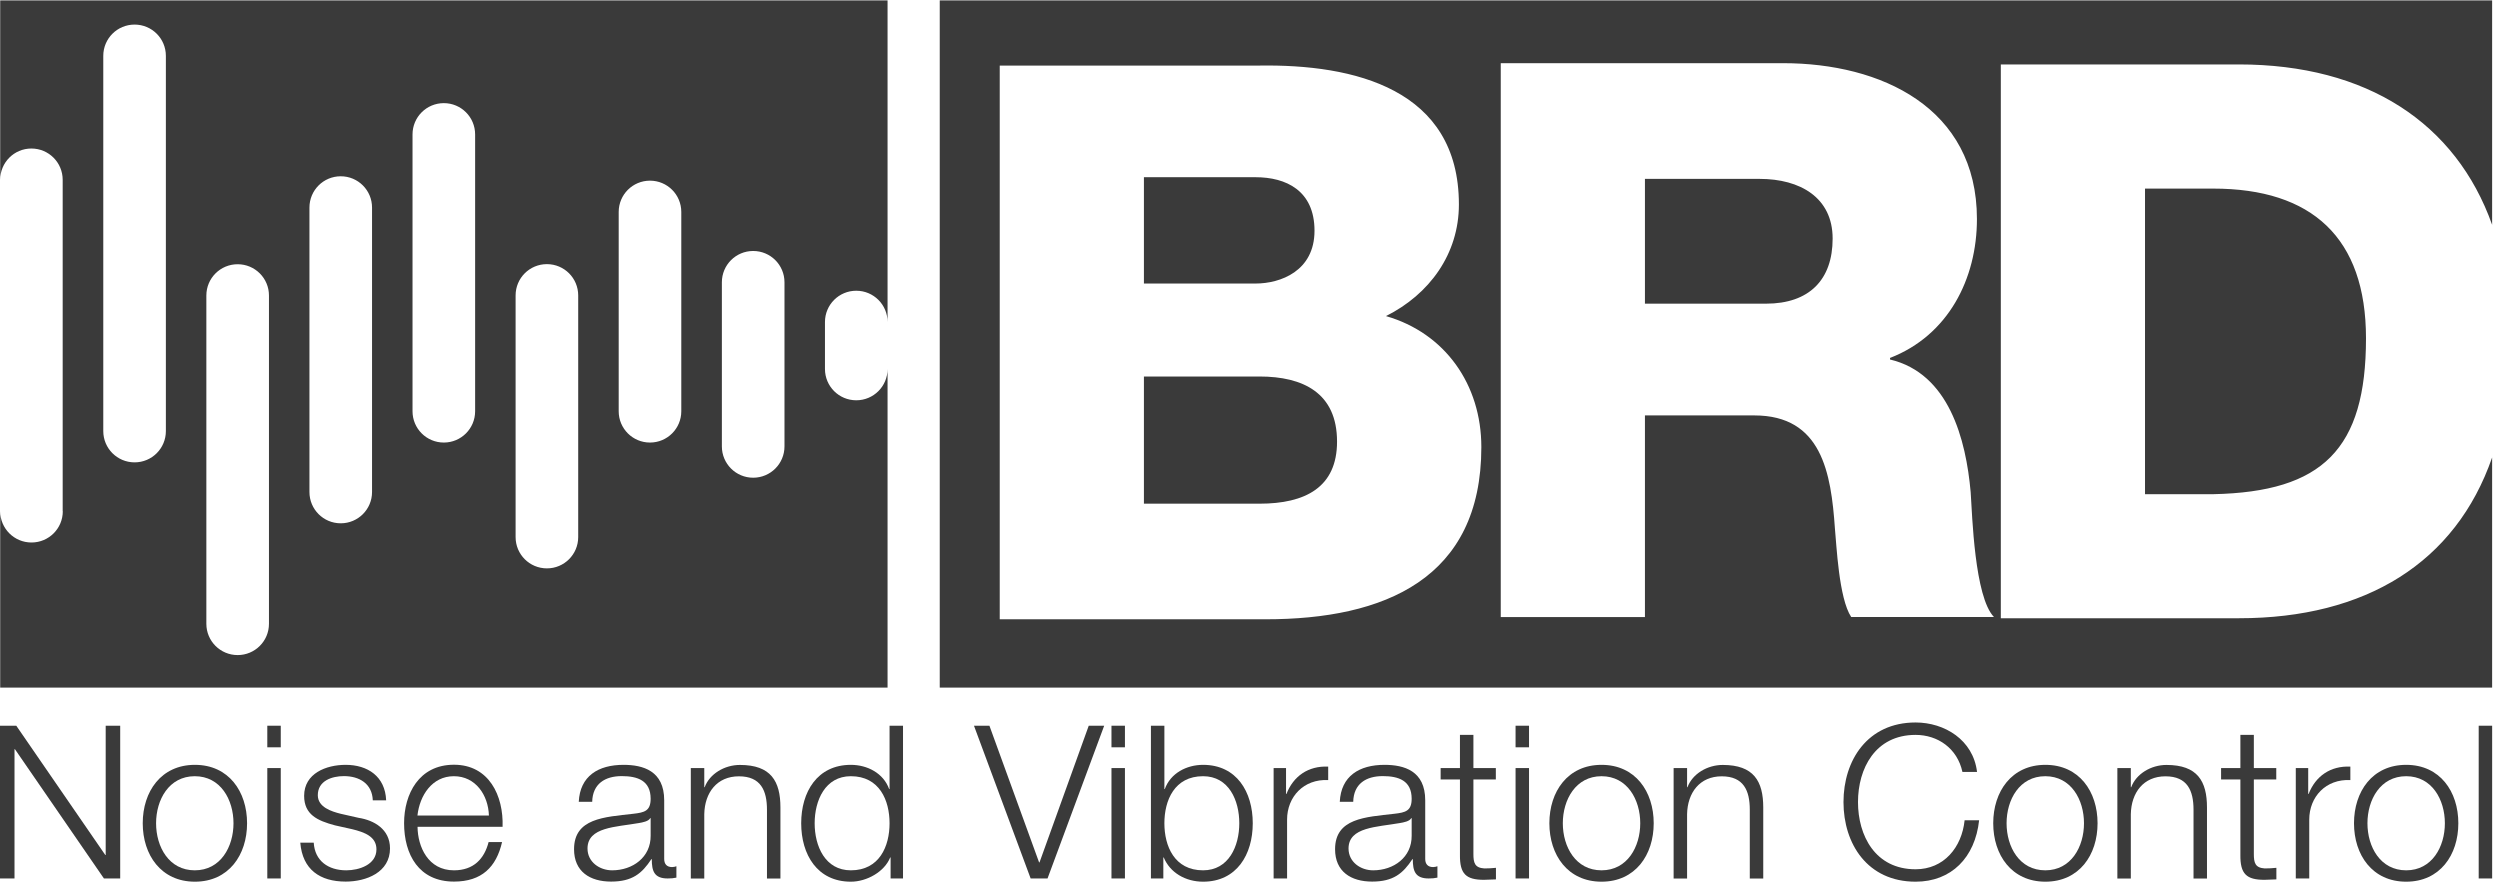 <?xml version="1.0" encoding="UTF-8"?>
<svg xmlns="http://www.w3.org/2000/svg" width="203" height="72" viewBox="0 0 203 72" fill="none">
  <path d="M202.361 37.146V55.835H76.307V0.03H202.361V18.253C199.413 9.976 192.178 5.232 181.8 5.232H162.467V50.201H181.8C192.102 50.201 199.396 45.686 202.361 37.146ZM81.17 50.286H102.773C112.406 50.286 120.285 47.008 120.285 36.307C120.285 31.207 117.328 27.047 112.541 25.666C116.066 23.904 118.463 20.626 118.463 16.602C118.463 7.215 109.957 5.198 102.214 5.325H81.178V50.295L81.17 50.286ZM92.886 14.39H101.951C104.408 14.39 106.738 15.458 106.738 18.736C106.738 22.015 103.968 23.023 101.951 23.023H92.886V14.399V14.39ZM92.886 30.572H102.273C105.798 30.572 108.568 31.893 108.568 35.858C108.568 39.578 105.984 40.899 102.273 40.899H92.886V30.572ZM121.852 50.108H133.569V33.732H142.448C147.929 33.732 148.683 38.392 148.996 42.924C149.123 44.186 149.31 48.592 150.318 50.1H161.908C160.332 48.465 160.146 41.848 160.018 39.959C159.637 35.672 158.256 30.326 153.47 29.191V29.064C158.197 27.234 160.527 22.642 160.527 17.788C160.527 8.723 152.716 5.13 144.786 5.13H121.861V50.1L121.852 50.108ZM133.569 14.526H142.888C146.158 14.526 148.81 16.034 148.81 19.372C148.81 22.71 146.921 24.658 143.396 24.658H133.569V14.517V14.526ZM179.716 15.314H174.175V40.128H179.716C188.594 39.942 192.119 36.477 192.119 27.471C192.119 19.287 187.713 15.314 179.716 15.314Z" fill="#3A3A3A"></path>
  <path d="M0 58.928H1.322L8.548 69.424H8.582V58.928H9.76V71.331H8.438L1.212 60.834H1.178V71.331H0V58.928Z" fill="#3A3A3A"></path>
  <path d="M20.062 66.849C20.062 69.424 18.571 71.593 15.826 71.593C13.081 71.593 11.59 69.424 11.59 66.849C11.59 64.273 13.081 62.105 15.826 62.105C18.571 62.105 20.062 64.273 20.062 66.849ZM12.674 66.849C12.674 68.763 13.716 70.67 15.817 70.67C17.918 70.67 18.96 68.755 18.96 66.849C18.96 64.943 17.918 63.028 15.817 63.028C13.716 63.028 12.674 64.943 12.674 66.849Z" fill="#3A3A3A"></path>
  <path d="M21.705 58.928H22.798V60.681H21.705V58.928ZM21.705 62.367H22.798V71.331H21.705V62.367Z" fill="#3A3A3A"></path>
  <path d="M30.271 64.985C30.22 63.63 29.178 63.02 27.924 63.02C26.95 63.02 25.806 63.401 25.806 64.57C25.806 65.544 26.916 65.891 27.662 66.078L29.119 66.408C30.372 66.603 31.669 67.332 31.669 68.891C31.669 70.839 29.737 71.585 28.068 71.585C25.984 71.585 24.561 70.61 24.383 68.425H25.476C25.56 69.899 26.653 70.67 28.119 70.67C29.144 70.67 30.567 70.221 30.567 68.967C30.567 67.925 29.593 67.577 28.602 67.332L27.195 67.018C25.772 66.637 24.696 66.146 24.696 64.621C24.696 62.799 26.484 62.105 28.068 62.105C29.856 62.105 31.279 63.045 31.355 64.985H30.262H30.271Z" fill="#3A3A3A"></path>
  <path d="M33.905 67.145C33.922 68.747 34.753 70.67 36.862 70.67C38.463 70.67 39.328 69.73 39.675 68.374H40.768C40.302 70.407 39.116 71.585 36.862 71.585C34.016 71.585 32.812 69.399 32.812 66.841C32.812 64.477 34.016 62.096 36.862 62.096C39.709 62.096 40.895 64.612 40.81 67.137H33.914L33.905 67.145ZM39.7 66.222C39.649 64.57 38.624 63.028 36.854 63.028C35.083 63.028 34.075 64.595 33.897 66.222H39.7Z" fill="#3A3A3A"></path>
  <path d="M46.995 65.112C47.096 63.011 48.579 62.105 50.629 62.105C52.213 62.105 53.933 62.587 53.933 64.985V69.746C53.933 70.161 54.145 70.407 54.577 70.407C54.696 70.407 54.84 70.373 54.924 70.339V71.263C54.679 71.314 54.509 71.331 54.213 71.331C53.103 71.331 52.925 70.704 52.925 69.763H52.891C52.129 70.924 51.341 71.585 49.621 71.585C47.901 71.585 46.613 70.771 46.613 68.958C46.613 66.442 49.062 66.349 51.425 66.078C52.332 65.976 52.832 65.849 52.832 64.858C52.832 63.384 51.773 63.02 50.485 63.02C49.13 63.02 48.121 63.646 48.087 65.104H46.995V65.112ZM52.832 66.434H52.798C52.662 66.696 52.171 66.781 51.874 66.832C50.019 67.162 47.706 67.145 47.706 68.899C47.706 69.992 48.68 70.67 49.706 70.67C51.374 70.67 52.849 69.611 52.832 67.857V66.434Z" fill="#3A3A3A"></path>
  <path d="M56.094 62.367H57.187V63.918H57.221C57.619 62.842 58.822 62.113 60.084 62.113C62.6 62.113 63.371 63.435 63.371 65.57V71.339H62.278V65.748C62.278 64.197 61.779 63.037 59.999 63.037C58.22 63.037 57.221 64.358 57.187 66.112V71.339H56.094V62.376V62.367Z" fill="#3A3A3A"></path>
  <path d="M73.325 71.331H72.317V69.628H72.283C71.817 70.788 70.385 71.593 69.089 71.593C66.361 71.593 65.057 69.391 65.057 66.849C65.057 64.308 66.361 62.105 69.089 62.105C70.428 62.105 71.733 62.782 72.198 64.07H72.232V58.928H73.325V71.331ZM69.089 70.67C71.419 70.67 72.232 68.704 72.232 66.849C72.232 64.994 71.419 63.028 69.089 63.028C67.005 63.028 66.15 64.994 66.15 66.849C66.15 68.704 66.997 70.67 69.089 70.67Z" fill="#3A3A3A"></path>
  <path d="M79.07 58.928H80.341L84.374 70.026H84.408L88.406 58.928H89.66L85.06 71.331H83.688L79.087 58.928H79.07Z" fill="#3A3A3A"></path>
  <path d="M90.252 58.928H91.345V60.681H90.252V58.928ZM90.252 62.367H91.345V71.331H90.252V62.367Z" fill="#3A3A3A"></path>
  <path d="M93.455 58.928H94.548V64.07H94.582C95.048 62.782 96.353 62.105 97.691 62.105C100.419 62.105 101.724 64.308 101.724 66.849C101.724 69.391 100.419 71.593 97.691 71.593C96.251 71.593 94.997 70.848 94.497 69.628H94.463V71.331H93.455V58.928ZM97.691 63.028C95.361 63.028 94.548 64.994 94.548 66.849C94.548 68.704 95.361 70.67 97.691 70.67C99.775 70.67 100.631 68.704 100.631 66.849C100.631 64.994 99.784 63.028 97.691 63.028Z" fill="#3A3A3A"></path>
  <path d="M103.418 62.367H104.426V64.469H104.46C105.019 63.028 106.231 62.173 107.849 62.249V63.342C105.866 63.24 104.511 64.697 104.511 66.553V71.331H103.418V62.367Z" fill="#3A3A3A"></path>
  <path d="M108.789 65.112C108.891 63.011 110.374 62.105 112.424 62.105C114.008 62.105 115.728 62.587 115.728 64.985V69.746C115.728 70.161 115.94 70.407 116.372 70.407C116.49 70.407 116.635 70.373 116.719 70.339V71.263C116.474 71.314 116.304 71.331 116.008 71.331C114.898 71.331 114.72 70.704 114.72 69.763H114.686C113.923 70.924 113.136 71.585 111.416 71.585C109.696 71.585 108.408 70.771 108.408 68.958C108.408 66.442 110.857 66.349 113.22 66.078C114.127 65.976 114.627 65.849 114.627 64.858C114.627 63.384 113.568 63.02 112.28 63.02C110.924 63.02 109.916 63.646 109.882 65.104H108.789V65.112ZM114.627 66.434H114.593C114.457 66.696 113.966 66.781 113.669 66.832C111.814 67.162 109.501 67.145 109.501 68.899C109.501 69.992 110.475 70.67 111.5 70.67C113.169 70.67 114.644 69.611 114.627 67.857V66.434Z" fill="#3A3A3A"></path>
  <path d="M119.641 62.367H121.462V63.291H119.641V69.34C119.641 70.052 119.742 70.467 120.53 70.517C120.844 70.517 121.157 70.501 121.471 70.467V71.407C121.14 71.407 120.827 71.441 120.496 71.441C119.039 71.441 118.531 70.958 118.548 69.425V63.291H116.98V62.367H118.548V59.673H119.641V62.367Z" fill="#3A3A3A"></path>
  <path d="M123.064 58.928H124.157V60.681H123.064V58.928ZM123.064 62.367H124.157V71.331H123.064V62.367Z" fill="#3A3A3A"></path>
  <path d="M134.281 66.849C134.281 69.424 132.79 71.593 130.045 71.593C127.3 71.593 125.809 69.424 125.809 66.849C125.809 64.273 127.3 62.105 130.045 62.105C132.79 62.105 134.281 64.273 134.281 66.849ZM126.901 66.849C126.901 68.763 127.944 70.67 130.045 70.67C132.146 70.67 133.188 68.755 133.188 66.849C133.188 64.943 132.146 63.028 130.045 63.028C127.944 63.028 126.901 64.943 126.901 66.849Z" fill="#3A3A3A"></path>
  <path d="M135.898 62.367H136.991V63.918H137.025C137.423 62.842 138.626 62.113 139.889 62.113C142.405 62.113 143.176 63.435 143.176 65.57V71.339H142.083V65.748C142.083 64.197 141.583 63.037 139.804 63.037C138.025 63.037 137.025 64.358 136.991 66.112V71.339H135.898V62.376V62.367Z" fill="#3A3A3A"></path>
  <path d="M159.349 62.681C158.934 60.766 157.35 59.673 155.546 59.673C152.258 59.673 150.869 62.418 150.869 65.129C150.869 67.84 152.258 70.585 155.546 70.585C157.841 70.585 159.299 68.814 159.527 66.603H160.705C160.375 69.645 158.443 71.593 155.546 71.593C151.64 71.593 149.691 68.518 149.691 65.129C149.691 61.74 151.64 58.665 155.546 58.665C157.892 58.665 160.222 60.071 160.536 62.681H159.358H159.349Z" fill="#3A3A3A"></path>
  <path d="M170.322 66.849C170.322 69.424 168.831 71.593 166.086 71.593C163.341 71.593 161.85 69.424 161.85 66.849C161.85 64.273 163.341 62.105 166.086 62.105C168.831 62.105 170.322 64.273 170.322 66.849ZM162.934 66.849C162.934 68.763 163.976 70.67 166.077 70.67C168.178 70.67 169.22 68.755 169.22 66.849C169.22 64.943 168.178 63.028 166.077 63.028C163.976 63.028 162.934 64.943 162.934 66.849Z" fill="#3A3A3A"></path>
  <path d="M171.93 62.367H173.023V63.918H173.056C173.455 62.842 174.658 62.113 175.92 62.113C178.436 62.113 179.207 63.435 179.207 65.57V71.339H178.114V65.748C178.114 64.197 177.614 63.037 175.835 63.037C174.056 63.037 173.056 64.358 173.023 66.112V71.339H171.93V62.376V62.367Z" fill="#3A3A3A"></path>
  <path d="M183.012 62.367H184.833V63.291H183.012V69.34C183.012 70.052 183.113 70.467 183.901 70.517C184.215 70.517 184.528 70.501 184.842 70.467V71.407C184.511 71.407 184.198 71.441 183.867 71.441C182.41 71.441 181.902 70.958 181.919 69.425V63.291H180.352V62.367H181.919V59.673H183.012V62.367Z" fill="#3A3A3A"></path>
  <path d="M186.418 62.367H187.426V64.469H187.46C188.019 63.028 189.231 62.173 190.849 62.249V63.342C188.866 63.24 187.511 64.697 187.511 66.553V71.331H186.418V62.367Z" fill="#3A3A3A"></path>
  <path d="M199.617 66.849C199.617 69.424 198.125 71.593 195.381 71.593C192.636 71.593 191.145 69.424 191.145 66.849C191.145 64.273 192.636 62.105 195.381 62.105C198.125 62.105 199.617 64.273 199.617 66.849ZM192.237 66.849C192.237 68.763 193.279 70.67 195.381 70.67C197.482 70.67 198.524 68.755 198.524 66.849C198.524 64.943 197.482 63.028 195.381 63.028C193.279 63.028 192.237 64.943 192.237 66.849Z" fill="#3A3A3A"></path>
  <path d="M201.27 58.928H202.362V71.331H201.27V58.928Z" fill="#3A3A3A"></path>
  <path d="M0.016 0.03H72.07V55.835H0.016V0.03ZM5.09 41.509V14.602C5.09 13.196 3.955 12.06 2.549 12.06C1.142 12.06 0.016 13.196 0.016 14.602V41.509C0.016 42.916 1.151 44.051 2.557 44.051C3.964 44.051 5.099 42.916 5.099 41.509H5.09ZM13.469 35.003V4.537C13.469 3.131 12.334 1.996 10.928 1.996C9.521 1.996 8.386 3.131 8.386 4.537V35.003C8.386 36.409 9.521 37.544 10.928 37.544C12.334 37.544 13.469 36.409 13.469 35.003ZM21.84 50.65V23.997C21.84 22.591 20.704 21.456 19.298 21.456C17.892 21.456 16.756 22.591 16.756 23.997V50.65C16.756 52.057 17.892 53.192 19.298 53.192C20.704 53.192 21.84 52.057 21.84 50.65ZM30.21 39.95V16.856C30.21 15.449 29.075 14.314 27.668 14.314C26.262 14.314 25.127 15.449 25.127 16.856V39.95C25.127 41.357 26.262 42.492 27.668 42.492C29.075 42.492 30.21 41.357 30.21 39.95ZM38.58 33.393V10.917C38.58 9.51 37.445 8.375 36.039 8.375C34.632 8.375 33.497 9.51 33.497 10.917V33.393C33.497 34.799 34.632 35.935 36.039 35.935C37.445 35.935 38.58 34.799 38.58 33.393ZM46.95 43.61V23.989C46.95 22.583 45.815 21.448 44.409 21.448C43.002 21.448 41.867 22.583 41.867 23.989V43.61C41.867 45.017 43.002 46.152 44.409 46.152C45.815 46.152 46.95 45.017 46.95 43.61ZM55.321 33.393V17.212C55.321 15.805 54.186 14.67 52.779 14.67C51.373 14.67 50.238 15.805 50.238 17.212V33.393C50.238 34.799 51.373 35.935 52.779 35.935C54.186 35.935 55.321 34.799 55.321 33.393ZM63.7 36.248V22.922C63.7 21.515 62.564 20.38 61.158 20.38C59.752 20.38 58.616 21.515 58.616 22.922V36.248C58.616 37.654 59.752 38.79 61.158 38.79C62.564 38.79 63.7 37.654 63.7 36.248ZM72.07 29.962V26.149C72.07 24.743 70.935 23.608 69.528 23.608C68.122 23.608 66.987 24.743 66.987 26.149V29.962C66.987 31.368 68.122 32.503 69.528 32.503C70.935 32.503 72.07 31.368 72.07 29.962Z" fill="#3A3A3A"></path>
</svg>
